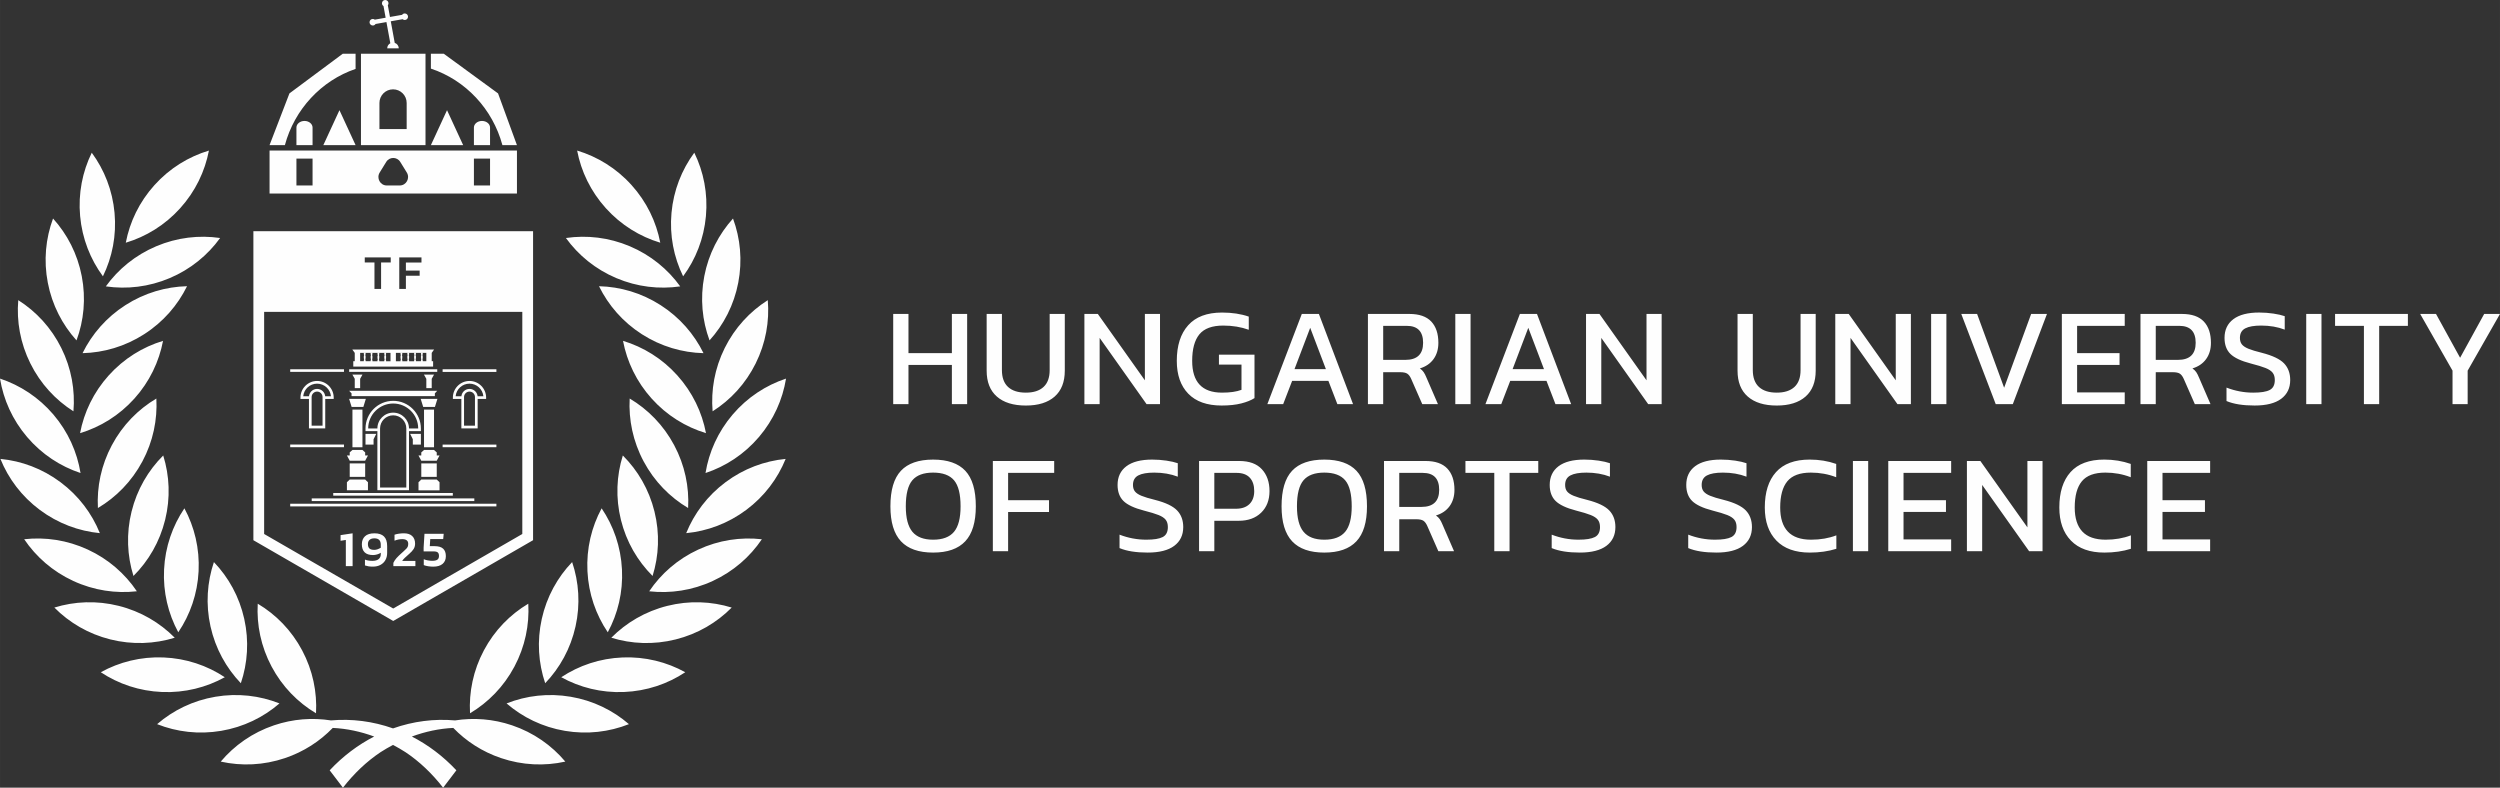 <svg xmlns="http://www.w3.org/2000/svg" xmlns:xlink="http://www.w3.org/1999/xlink" xmlns:xodm="http://www.corel.com/coreldraw/odm/2003" xml:space="preserve" width="157.395mm" height="49.592mm" style="shape-rendering:geometricPrecision; text-rendering:geometricPrecision; image-rendering:optimizeQuality; fill-rule:evenodd; clip-rule:evenodd" viewBox="0 0 5173.15 1629.97"><rect x="0" y="0" width="5173.15" height="1629.97" fill="#333333" stroke="none"/> <defs> <style type="text/css"> .fil0 {fill:#FEFEFE;fill-rule:nonzero} </style> </defs> <g id="Layer_x0020_1">  <g id="_2398234685920"> <path class="fil0" d="M557.77 400.48l511.92 0 0 -89.05 -511.92 0 0 89.05zm55.6 -72.35l33.38 0 0 55.63 -33.38 0 0 -55.63zm367.27 0l33.38 0 0 55.63 -33.38 0 0 -55.63zm-367.27 -64.2l0 36.42 33.38 0 0 -36.42c0,-7.55 -7.48,-13.67 -16.69,-13.67 -9.2,0 -16.69,6.12 -16.69,13.67zm367.27 0l0 36.42 33.37 0 0 -36.42c0,-7.55 -7.46,-13.67 -16.68,-13.67 -9.2,0 -16.69,6.12 -16.69,13.67zm-244.86 36.41l-33.38 -72.34 -33.37 72.34 66.75 0zm222.6 0l-33.38 -72.34 -33.39 72.34 66.77 0zm-186.96 -247.54c2.42,0 4.52,-1.28 5.72,-3.17l22.46 -3.98 8.05 43.85c-3.8,1.97 -6.42,5.93 -6.42,10.49l23.81 0c0,-5.29 -3.49,-9.74 -8.28,-11.28l-8.17 -44.65 24.53 -4.34c1.2,1.01 2.71,1.66 4.38,1.66 3.76,0 6.79,-3.04 6.79,-6.78 0,-3.74 -3.02,-6.78 -6.79,-6.78 -2.28,0 -4.28,1.13 -5.5,2.88l-25.07 4.42 -4.45 -24.25c0.86,-1.12 1.41,-2.53 1.41,-4.08 0,-3.74 -3.04,-6.78 -6.77,-6.78 -3.76,0 -6.78,3.04 -6.78,6.78 0,2.43 1.27,4.56 3.19,5.75l4.44 24.15 -22.43 3.97c-1.14,-0.87 -2.56,-1.43 -4.12,-1.43 -3.74,0 -6.78,3.05 -6.78,6.77 0,3.76 3.04,6.79 6.78,6.79zm109.06 58.35l-133.55 0 0 189.19 133.55 0 0 -189.19zm159.11 189.19l30.09 0 -39.11 -107.08 -112.36 -82.12 -26.6 0 0 30.81c71.8,23.85 127.82,83.49 147.99,158.38zm-303.81 -157.77l0 -31.42 -26.49 0 -110.39 82.12 -41.18 107.08 31.76 0c20,-74.25 75.3,-133.53 146.31,-157.77zm105.73 124.49l-56.36 0 0 -54.01c0,-15.57 12.61,-28.19 28.18,-28.19 15.56,0 28.17,12.61 28.17,28.19l0 54.01zm-55.83 89.91l13.52 -21.93c6.72,-10.91 22.31,-10.91 29.03,0l13.53 21.93c7.18,11.65 -1.03,26.81 -14.53,26.81l-27.01 0c-13.51,0 -21.71,-15.16 -14.53,-26.81z"></path> <path class="fil0" d="M578.28 1455.57c-40.73,-16.13 -86.24,-21.68 -132.57,-13.81 -46.36,7.84 -87.48,28.08 -120.62,56.71 40.71,16.13 86.23,21.68 132.56,13.84 46.33,-7.86 87.49,-28.1 120.62,-56.73zm-113.15 -54.22c-36.52,-24.19 -79.91,-39.03 -126.87,-40.91 -46.96,-1.87 -91.39,9.42 -129.72,30.6 36.49,24.19 79.89,39.02 126.86,40.91 46.96,1.89 91.4,-9.42 129.73,-30.59zm-103.58 -81.72c-30.83,-31.13 -70.26,-54.49 -115.86,-65.92 -45.59,-11.43 -91.39,-9.42 -133.25,3.49 30.82,31.13 70.26,54.5 115.86,65.92 45.59,11.44 91.4,9.42 133.25,-3.49zm-78.39 -96.1c-24.48,-36.32 -58.89,-66.62 -101.55,-86.33 -42.67,-19.71 -88.06,-26.26 -131.58,-21.36 24.5,36.31 58.91,66.6 101.56,86.32 42.67,19.72 88.05,26.27 131.57,21.37zm-200.85 -168.44c37.65,28.12 80.71,43.92 124.28,48.14 -16.41,-40.61 -43.83,-77.37 -81.48,-105.48 -37.66,-28.12 -80.69,-43.95 -124.29,-48.16 16.42,40.61 43.82,77.39 81.49,105.5zm84.3 -76.26c-7.03,-43.25 -25.59,-85.15 -56.07,-120.94 -30.5,-35.75 -68.98,-60.71 -110.54,-74.49 7.02,43.23 25.59,85.15 56.07,120.92 30.5,35.76 68.96,60.72 110.54,74.51zm-14.67 -127.72c3.69,-43.62 -4.16,-88.8 -25.05,-130.91 -20.91,-42.1 -52.14,-75.65 -89.13,-99.1 -3.69,43.65 4.13,88.81 25.04,130.91 20.89,42.1 52.15,75.66 89.14,99.1zm6.36 -146.77c15.21,-41.08 19.73,-86.71 10.85,-132.86 -8.89,-46.15 -30.04,-86.81 -59.43,-119.32 -15.2,41.09 -19.73,86.72 -10.83,132.86 8.88,46.16 30.04,86.83 59.41,119.32zm54.65 -132.59c19.24,-39.34 28.3,-84.29 24.06,-131.1 -4.23,-46.82 -21.22,-89.41 -47.18,-124.64 -19.25,39.34 -28.3,84.29 -24.07,131.08 4.24,46.81 21.22,89.41 47.19,124.67zm159.86 -140.88c31.49,-34.91 51.23,-76.3 59.47,-119.31 -41.95,12.6 -81.11,36.47 -112.59,71.37 -31.49,34.91 -51.23,76.28 -59.43,119.31 41.95,-12.6 81.08,-36.47 112.56,-71.36zm14.19 161.36c-43.8,1.11 -87.85,13.81 -127.43,39.16 -39.55,25.35 -69.49,60.07 -88.79,99.39 43.8,-1.08 87.85,-13.79 127.41,-39.16 39.58,-25.34 69.53,-60.06 88.82,-99.39zm-35.84 -16.76c43.27,-18.32 78.65,-47.49 104.3,-82.98 -43.35,-6.32 -88.91,-1.24 -132.21,17.09 -43.27,18.33 -78.65,47.5 -104.29,83.02 43.34,6.3 88.92,1.21 132.21,-17.13zm-73.07 249.25c31.4,-34.95 51.06,-76.38 59.24,-119.41 -41.94,12.68 -81.04,36.64 -112.45,71.58 -31.43,34.95 -51.09,76.38 -59.23,119.43 41.91,-12.68 81,-36.64 112.44,-71.6zm16.52 130.08c22.13,-41.45 31.3,-86.38 28.9,-130.12 -37.66,22.36 -69.9,54.96 -92.03,96.43 -22.14,41.46 -31.3,86.39 -28.91,130.13 37.66,-22.36 69.88,-54.98 92.03,-96.44zm47.06 120.94c11.25,-45.64 9.1,-91.42 -3.96,-133.24 -31.01,30.92 -54.26,70.45 -65.51,116.08 -11.26,45.63 -9.12,91.43 3.94,133.24 31.01,-30.94 54.26,-70.46 65.53,-116.09zm69.25 106.14c2.31,-46.93 -8.56,-91.47 -29.37,-130.02 -24.53,36.28 -39.76,79.55 -42.08,126.49 -2.34,46.95 8.54,91.48 29.38,130.01 24.53,-36.29 39.77,-79.53 42.07,-126.48zm24.62 114.31c10.2,45.88 32.52,85.95 62.8,117.59 14.03,-41.51 17.25,-87.24 7.05,-133.13 -10.2,-45.88 -32.51,-85.93 -62.8,-117.57 -14.02,41.5 -17.24,87.23 -7.05,133.11zm218.34 179.76c2.45,-43.74 -6.63,-88.67 -28.7,-130.18 -22.07,-41.5 -54.23,-74.16 -91.88,-96.57 -2.45,43.71 6.64,88.67 28.7,130.16 22.05,41.49 54.23,74.16 91.87,96.59zm405.71 24.94c-39.29,-13.31 -79.59,-16.17 -117.92,-10.16 -43.17,-3.82 -86.86,1.8 -128.43,16.52 -41.57,-14.72 -85.27,-20.34 -128.43,-16.52 -38.33,-6.01 -78.65,-3.15 -117.93,10.16 -44.52,15.08 -81.94,41.56 -110.15,75.07 42.78,9.5 88.57,7.79 133.11,-7.3 38.74,-13.13 72.1,-34.87 98.7,-62.4 28.91,1.35 57.82,7.55 85.71,17.82 -33.28,17.08 -64.51,40.45 -92.1,69.88l27.45 36.02c22.58,-29.1 48.87,-54.2 77.71,-73.44 8.45,-5.43 17.12,-10.47 25.93,-15.11 8.82,4.64 17.47,9.68 25.92,15.11 28.85,19.23 55.14,44.34 77.73,73.44l27.43 -36.02c-27.6,-29.43 -58.81,-52.79 -92.11,-69.88 27.91,-10.27 56.8,-16.47 85.71,-17.82 26.6,27.53 59.97,49.27 98.71,62.4 44.53,15.08 90.35,16.79 133.12,7.3 -28.21,-33.51 -65.63,-60 -110.16,-75.07zm-11.39 -45.31c33.14,28.63 74.29,48.87 120.63,56.73 46.33,7.85 91.85,2.29 132.56,-13.84 -33.14,-28.63 -74.28,-48.87 -120.61,-56.71 -46.35,-7.87 -91.84,-2.32 -132.58,13.81zm240.02 -95.13c-46.97,1.88 -90.36,16.72 -126.87,40.91 38.35,21.17 82.77,32.49 129.74,30.59 46.97,-1.88 90.36,-16.72 126.87,-40.91 -38.33,-21.17 -82.78,-32.47 -129.74,-30.6zm92.57 -106.72c-45.59,11.43 -85.02,34.79 -115.84,65.92 41.85,12.91 87.65,14.93 133.24,3.49 45.61,-11.43 85.04,-34.79 115.87,-65.92 -41.86,-12.91 -87.66,-14.93 -133.26,-3.49zm64.1 -116.51c-42.67,19.71 -77.07,50.01 -101.55,86.33 43.52,4.89 88.89,-1.65 131.56,-21.37 42.67,-19.72 77.08,-50.01 101.56,-86.32 -43.53,-4.92 -88.9,1.64 -131.56,21.36zm-25 -33.97c43.6,-4.22 86.63,-20.03 124.31,-48.14 37.66,-28.13 65.05,-64.89 81.49,-105.49 -43.6,4.21 -86.64,20.04 -124.31,48.14 -37.66,28.12 -65.03,64.89 -81.49,105.49zm150.52 -198.91c30.49,-35.75 49.05,-77.69 56.08,-120.93 -41.57,13.79 -80.04,38.74 -110.51,74.5 -30.5,35.78 -49.08,77.68 -56.11,120.92 41.59,-13.77 80.05,-38.74 110.54,-74.49zm-95.86 -53.21c36.98,-23.44 68.24,-57.01 89.13,-99.1 20.9,-42.1 28.73,-87.26 25.05,-130.91 -37,23.44 -68.24,57 -89.15,99.1 -20.89,42.11 -28.72,87.29 -25.03,130.91zm-6.37 -146.77c29.37,-32.49 50.53,-73.17 59.42,-119.32 8.88,-46.14 4.36,-91.77 -10.85,-132.86 -29.37,32.51 -50.53,73.17 -59.41,119.32 -8.89,46.15 -4.36,91.78 10.84,132.86zm-7.45 -257.25c4.23,-46.81 -4.82,-91.78 -24.07,-131.12 -25.99,35.27 -42.96,77.86 -47.2,124.68 -4.23,46.8 4.85,91.73 24.09,131.1 25.98,-35.26 42.94,-77.86 47.19,-124.66zm-94.49 55.14c-8.23,-43.03 -27.97,-84.42 -59.46,-119.31 -31.48,-34.89 -70.62,-58.76 -112.56,-71.38 8.22,43.04 27.97,84.41 59.46,119.32 31.48,34.89 70.61,58.75 112.56,71.36zm-37.95 189.41c39.58,25.34 83.63,38.04 127.42,39.15 -19.28,-39.33 -49.23,-74.04 -88.8,-99.4 -39.59,-25.38 -83.63,-38.08 -127.43,-39.15 19.29,39.31 49.23,74.04 88.81,99.4zm-52.97 -116.18c43.29,18.34 88.86,23.43 132.2,17.13 -25.64,-35.52 -61.02,-64.69 -104.3,-83.02 -43.29,-18.32 -88.85,-23.4 -132.22,-17.09 25.66,35.49 61.05,64.66 104.32,82.98zm126.28 201.41c-31.41,-34.96 -70.51,-58.9 -112.45,-71.57 8.16,43.02 27.81,84.45 59.24,119.4 31.41,34.97 70.51,58.89 112.45,71.58 -8.17,-43.03 -27.81,-84.44 -59.24,-119.41zm22.28 274.33c2.4,-43.73 -6.77,-88.66 -28.91,-130.12 -22.13,-41.47 -54.36,-74.08 -92.02,-96.43 -2.39,43.72 6.77,88.67 28.9,130.12 22.14,41.46 54.35,74.08 92.02,96.42zm-69.6 7.37c-11.26,-45.64 -34.51,-85.15 -65.51,-116.09 -13.07,41.81 -15.21,87.63 -3.94,133.24 11.26,45.64 34.49,85.16 65.51,116.1 13.05,-41.83 15.21,-87.61 3.94,-133.24zm-138.73 123.3c2.32,46.95 17.53,90.19 42.08,126.48 20.84,-38.53 31.71,-83.06 29.37,-130.01 -2.32,-46.94 -17.54,-90.2 -42.08,-126.49 -20.81,38.55 -31.69,83.09 -29.37,130.02zm-24.63 114.31c10.2,-45.88 6.99,-91.6 -7.04,-133.11 -30.3,31.64 -52.61,71.69 -62.81,117.57 -10.2,45.88 -6.98,91.61 7.05,133.13 30.29,-31.64 52.61,-71.71 62.8,-117.59zm-126.45 83.17c22.06,-41.49 31.13,-86.43 28.69,-130.17 -37.64,22.43 -69.81,55.08 -91.88,96.58 -22.06,41.49 -31.14,86.44 -28.69,130.18 37.65,-22.43 69.81,-55.1 91.89,-96.59z"></path> <path class="fil0" d="M830.46 808.64l-107.97 0 4.94 5.33 0 5.75 69.33 0 33.71 0 69.36 0 0 -5.75 4.92 -5.33 -74.28 0zm-0.21 -44.53l-107.76 0 0 5.45 182.26 0 0 -5.45 -74.5 0zm-163.95 0l-65.81 0 0 5.45 111.3 0 0 -5.45 -45.5 0zm0 155.82l-65.81 0 0 5.46 111.3 0 0 -5.46 -45.5 0zm169.53 100.19l-146.3 0 0 5.56 247.45 0 0 -5.56 -101.15 0zm8.12 11.14l-198.94 0 0 5.56 336.48 0 0 -5.56 -137.54 0zm8.82 11.13l-252.29 0 0 5.55 426.69 0 0 -5.55 -174.4 0zm-121.75 -294.95l0 11.13 165.19 0 0 -11.13 -165.19 0zm97.61 -24.21l-99.65 0 5.08 7 159.26 0 4.91 -7 -69.6 0zm-20.58 26.05l11.13 0 0 -20.23 -11.13 0 0 20.23zm-73.99 0l11.16 0 0 -20.23 -11.16 0 0 20.23zm148.1 0l11.16 0 0 -20.23 -11.16 0 0 20.23zm-126.54 204.05l5.77 -10.83 -5.77 0 0 -6.38 -5.63 -5.04 -20.72 0 -5.63 5.04 0 6.38 -5.77 0 5.77 10.83 31.98 0zm-5.64 -105.73l-20.7 0 0 77.92 20.7 0 0 -77.92zm-27.57 -22.27l5.19 16.7 24.26 0 5.16 -16.7 -34.61 0zm22.81 -22.24l0 -19.25 4.82 -8.69 -20.89 0 4.92 8.69 0 19.25 11.14 0zm-21.58 183.63l31.98 0 0 -27.82 -31.98 0 0 27.82zm37.75 11.12l-5.76 -5.55 -32 0 -5.79 5.55 0 16.71 43.54 0 0 -16.71zm142.34 -44.5l5.76 -10.83 -5.76 0 0 -6.38 -5.64 -5.04 -20.7 0 -5.65 5.04 0 6.38 -5.77 0 5.77 10.83 31.98 0zm-5.63 -105.73l-20.7 0 0 77.92 20.7 0 0 -77.92zm-27.59 -22.27l5.19 16.7 24.26 0 5.17 -16.7 -34.62 0zm22.81 -22.24l0 -19.25 4.82 -8.69 -20.89 0 4.92 8.69 0 19.25 11.15 0zm-21.56 183.63l31.98 0 0 -27.82 -31.98 0 0 27.82zm37.75 11.12l-5.78 -5.55 -31.98 0 -5.78 5.55 0 16.71 43.54 0 0 -16.71zm-153.21 -77.89l16.69 0 0 -11.12 5.56 -11.12 -22.25 0 0 22.24zm114.62 0l-16.7 0 0 -11.12 -5.56 -11.12 22.26 0 0 22.24zm3.9 -172.51l0 -0.67 -0.43 0c0.34,-0.32 0.55,-0.76 0.55,-1.26 0,-0.43 -0.16,-0.82 -0.43,-1.13 -0.79,-1.03 -0.54,-1.7 0.15,-2.7l-0.02 0c0.2,-0.29 0.3,-0.61 0.3,-0.97 0,-0.47 -0.22,-0.92 -0.55,-1.25l0.43 0 0 -1.1 -0.43 0c0.34,-0.31 0.55,-0.76 0.55,-1.25 0,-0.43 -0.16,-0.82 -0.43,-1.12 -0.79,-1.02 -0.54,-1.71 0.15,-2.71l-0.02 0c0.2,-0.29 0.3,-0.61 0.3,-0.97 0,-0.48 -0.22,-0.91 -0.55,-1.23l0.43 0 0 -0.82 -3.79 0 0 0.82 0.43 0c-0.34,0.33 -0.55,0.76 -0.55,1.23 0,0.37 0.12,0.74 0.34,1.03 0.63,0.97 0.84,1.68 0.1,2.64 -0.29,0.3 -0.44,0.71 -0.44,1.14 0,0.49 0.21,0.94 0.55,1.25l-0.43 0 0 1.1 0.43 0c-0.34,0.33 -0.55,0.78 -0.55,1.25 0,0.38 0.12,0.74 0.34,1.03 0.63,0.96 0.84,1.65 0.1,2.64 -0.29,0.3 -0.44,0.7 -0.44,1.13 0,0.5 0.21,0.95 0.55,1.26l-0.43 0 0 0.67 -10.33 0 0 -0.67 -0.42 0c0.34,-0.32 0.54,-0.76 0.54,-1.26 0,-0.43 -0.17,-0.82 -0.45,-1.13l0.02 0c-0.82,-1.03 -0.55,-1.7 0.12,-2.7 0.19,-0.29 0.31,-0.61 0.31,-0.97 0,-0.47 -0.2,-0.92 -0.54,-1.25l0.42 0 0 -1.1 -0.42 0c0.34,-0.31 0.54,-0.76 0.54,-1.25 0,-0.43 -0.17,-0.82 -0.45,-1.12l0.02 0c-0.82,-1.02 -0.55,-1.71 0.12,-2.71 0.19,-0.29 0.31,-0.61 0.31,-0.97 0,-0.48 -0.2,-0.91 -0.54,-1.23l0.42 0 0 -0.82 -3.81 0 0 0.82 0.44 0c-0.34,0.33 -0.55,0.76 -0.55,1.23 0,0.37 0.13,0.74 0.34,1.03 0.62,0.97 0.86,1.68 0.12,2.64 -0.29,0.3 -0.46,0.71 -0.46,1.14 0,0.49 0.21,0.94 0.55,1.25l-0.44 0 0 1.1 0.44 0c-0.34,0.33 -0.55,0.78 -0.55,1.25 0,0.38 0.13,0.74 0.34,1.03 0.62,0.96 0.86,1.65 0.12,2.64 -0.29,0.3 -0.46,0.7 -0.46,1.13 0,0.5 0.21,0.95 0.55,1.26l-0.44 0 0 0.67 -10.31 0 0 -0.67 -0.43 0c0.35,-0.32 0.55,-0.76 0.55,-1.26 0,-0.43 -0.17,-0.82 -0.43,-1.13 -0.82,-1.03 -0.54,-1.7 0.15,-2.7l-0.02 0c0.18,-0.29 0.3,-0.61 0.3,-0.97 0,-0.47 -0.2,-0.92 -0.55,-1.25l0.43 0 0 -1.1 -0.43 0c0.35,-0.31 0.55,-0.76 0.55,-1.25 0,-0.43 -0.17,-0.82 -0.43,-1.12 -0.82,-1.02 -0.54,-1.71 0.15,-2.71l-0.02 0c0.18,-0.29 0.3,-0.61 0.3,-0.97 0,-0.48 -0.2,-0.91 -0.55,-1.23l0.43 0 0 -0.82 -3.8 0 0 0.82 0.43 0c-0.34,0.33 -0.56,0.76 -0.56,1.23 0,0.37 0.13,0.74 0.36,1.03 0.62,0.97 0.84,1.68 0.09,2.64 -0.27,0.3 -0.45,0.71 -0.45,1.14 0,0.49 0.21,0.94 0.56,1.25l-0.43 0 0 1.1 0.43 0c-0.34,0.33 -0.56,0.78 -0.56,1.25 0,0.38 0.13,0.74 0.36,1.03 0.62,0.96 0.84,1.65 0.09,2.64 -0.27,0.3 -0.45,0.7 -0.45,1.13 0,0.5 0.21,0.95 0.56,1.26l-0.43 0 0 0.67 -10.33 0 0 -0.67 -0.43 0c0.35,-0.32 0.57,-0.76 0.57,-1.26 0,-0.43 -0.18,-0.82 -0.45,-1.13 -0.8,-1.03 -0.54,-1.7 0.15,-2.7 0.19,-0.29 0.31,-0.61 0.31,-0.97 0,-0.47 -0.22,-0.92 -0.57,-1.25l0.43 0 0 -1.1 -0.43 0c0.35,-0.31 0.57,-0.76 0.57,-1.25 0,-0.43 -0.18,-0.82 -0.45,-1.12 -0.8,-1.02 -0.54,-1.71 0.15,-2.71 0.19,-0.29 0.31,-0.61 0.31,-0.97 0,-0.48 -0.22,-0.91 -0.57,-1.23l0.43 0 0 -0.82 -3.79 0 0 0.82 0.44 0c-0.34,0.33 -0.56,0.76 -0.56,1.23 0,0.37 0.12,0.74 0.34,1.03 0.63,0.97 0.84,1.68 0.11,2.64 -0.27,0.3 -0.44,0.71 -0.44,1.14 0,0.49 0.22,0.94 0.56,1.25l-0.44 0 0 1.1 0.44 0c-0.34,0.33 -0.56,0.78 -0.56,1.25 0,0.38 0.12,0.74 0.34,1.03 0.63,0.96 0.84,1.65 0.11,2.64 -0.27,0.3 -0.44,0.7 -0.44,1.13 0,0.5 0.22,0.95 0.56,1.26l-0.44 0 0 0.67 -29.82 0 0 -0.67 -0.41 0c0.34,-0.32 0.55,-0.76 0.55,-1.26 0,-0.43 -0.18,-0.83 -0.45,-1.13 -0.75,-1 -0.52,-1.68 0.09,-2.64 0.22,-0.29 0.36,-0.65 0.36,-1.03 0,-0.47 -0.22,-0.92 -0.55,-1.25l0.41 0 0 -1.1 -0.41 0c0.34,-0.31 0.55,-0.76 0.55,-1.25 0,-0.43 -0.18,-0.84 -0.45,-1.14 -0.75,-0.96 -0.52,-1.67 0.09,-2.64 0.22,-0.29 0.36,-0.65 0.36,-1.03 0,-0.48 -0.22,-0.91 -0.55,-1.23l0.41 0 0 -0.82 -3.79 0 0 0.82 0.44 0c-0.34,0.33 -0.55,0.76 -0.55,1.23 0,0.36 0.11,0.69 0.3,0.97l-0.02 0c0.69,1 0.98,1.69 0.17,2.71 -0.28,0.3 -0.44,0.7 -0.44,1.12 0,0.49 0.21,0.94 0.55,1.25l-0.44 0 0 1.1 0.44 0c-0.34,0.33 -0.55,0.78 -0.55,1.25 0,0.36 0.11,0.68 0.3,0.97l-0.02 0c0.69,1.01 0.98,1.67 0.17,2.7 -0.28,0.31 -0.44,0.7 -0.44,1.13 0,0.5 0.21,0.95 0.55,1.26l-0.44 0 0 0.67 -10.31 0 0 -0.67 -0.43 0c0.34,-0.32 0.55,-0.76 0.55,-1.26 0,-0.43 -0.17,-0.83 -0.45,-1.13 -0.74,-1 -0.52,-1.68 0.11,-2.64 0.21,-0.29 0.34,-0.65 0.34,-1.03 0,-0.47 -0.21,-0.92 -0.55,-1.25l0.43 0 0 -1.1 -0.43 0c0.34,-0.31 0.55,-0.76 0.55,-1.25 0,-0.43 -0.17,-0.84 -0.45,-1.14 -0.74,-0.96 -0.52,-1.67 0.11,-2.64 0.21,-0.29 0.34,-0.65 0.34,-1.03 0,-0.48 -0.21,-0.91 -0.55,-1.23l0.43 0 0 -0.82 -3.8 0 0 0.82 0.42 0c-0.35,0.33 -0.55,0.76 -0.55,1.23 0,0.36 0.12,0.69 0.31,0.97 0.67,1 0.95,1.69 0.14,2.71 -0.29,0.3 -0.46,0.7 -0.46,1.12 0,0.49 0.2,0.94 0.55,1.25l-0.42 0 0 1.1 0.42 0c-0.35,0.33 -0.55,0.78 -0.55,1.25 0,0.36 0.12,0.68 0.31,0.97 0.67,1.01 0.95,1.67 0.14,2.7 -0.29,0.31 -0.46,0.7 -0.46,1.13 0,0.5 0.2,0.95 0.55,1.26l-0.42 0 0 0.67 -10.32 0 0 -0.67 -0.44 0c0.34,-0.32 0.55,-0.76 0.55,-1.26 0,-0.43 -0.15,-0.83 -0.44,-1.13 -0.74,-1 -0.53,-1.68 0.1,-2.64 0.22,-0.29 0.34,-0.65 0.34,-1.03 0,-0.47 -0.21,-0.92 -0.55,-1.25l0.44 0 0 -1.1 -0.44 0c0.34,-0.31 0.55,-0.76 0.55,-1.25 0,-0.43 -0.15,-0.84 -0.44,-1.14 -0.74,-0.96 -0.53,-1.67 0.1,-2.64 0.22,-0.29 0.34,-0.65 0.34,-1.03 0,-0.48 -0.21,-0.91 -0.55,-1.23l0.44 0 0 -0.82 -3.81 0 0 0.82 0.45 0c-0.35,0.33 -0.56,0.76 -0.56,1.23 0,0.36 0.1,0.69 0.31,0.97l-0.02 0c0.69,1 0.95,1.69 0.15,2.71 -0.28,0.3 -0.44,0.7 -0.44,1.12 0,0.49 0.21,0.94 0.56,1.25l-0.45 0 0 1.1 0.45 0c-0.35,0.33 -0.56,0.78 -0.56,1.25 0,0.36 0.1,0.68 0.31,0.97l-0.02 0c0.69,1.01 0.95,1.67 0.15,2.7 -0.28,0.31 -0.44,0.7 -0.44,1.13 0,0.5 0.21,0.95 0.56,1.26l-0.45 0 0 0.67 -10.31 0 0 -0.67 -0.43 0c0.34,-0.32 0.55,-0.76 0.55,-1.26 0,-0.43 -0.18,-0.83 -0.47,-1.13 -0.73,-1 -0.51,-1.68 0.12,-2.64 0.2,-0.29 0.34,-0.65 0.34,-1.03 0,-0.47 -0.21,-0.92 -0.55,-1.25l0.43 0 0 -1.1 -0.43 0c0.34,-0.31 0.55,-0.76 0.55,-1.25 0,-0.43 -0.18,-0.84 -0.47,-1.14 -0.73,-0.96 -0.51,-1.67 0.12,-2.64 0.2,-0.29 0.34,-0.65 0.34,-1.03 0,-0.48 -0.21,-0.91 -0.55,-1.23l0.43 0 0 -0.82 -3.82 0 0 0.82 0.44 0c-0.34,0.33 -0.55,0.76 -0.55,1.23 0,0.36 0.11,0.69 0.31,0.97 0.67,1 0.95,1.69 0.13,2.71 -0.27,0.3 -0.44,0.7 -0.44,1.12 0,0.49 0.21,0.94 0.55,1.25l-0.44 0 0 1.1 0.44 0c-0.34,0.33 -0.55,0.78 -0.55,1.25 0,0.36 0.11,0.68 0.31,0.97 0.67,1.01 0.95,1.67 0.13,2.7 -0.27,0.31 -0.44,0.7 -0.44,1.13 0,0.5 0.21,0.95 0.55,1.26l-0.44 0 0 0.67 122.15 0zm-3.9 144.67l-27.38 0 0 -5.57 21.81 0c-0.05,-28.46 -23.24,-51.59 -51.72,-51.59 -28.51,0 -51.7,23.14 -51.76,51.59l21.8 0 0 5.57 -27.37 0 0 -5.43c0,-31.59 25.72,-57.29 57.32,-57.29 31.57,0 57.28,25.71 57.28,57.29l0 5.43zm-24.61 122.21l-65.42 0 0 -127.78c0,-18.02 14.68,-32.7 32.72,-32.7 18.02,0 32.7,14.68 32.7,32.7l0 127.78zm-59.86 -5.55l54.3 0 0 -122.22c0,-14.97 -12.18,-27.16 -27.14,-27.16 -14.98,0 -27.16,12.19 -27.16,27.16l0 122.22zm-95.94 -183.33l-19.73 0 0 -5.54 14.04 0c-1.39,-14.61 -13.74,-26.05 -28.7,-26.05 -14.94,0 -27.29,11.44 -28.67,26.05l14.03 0 0 5.54 -19.72 0 0 -2.77c0,-18.98 15.42,-34.39 34.37,-34.39 18.97,0 34.39,15.41 34.39,34.39l0 2.77zm-17.52 60.94l-33.7 0 0 -64.81c0,-9.3 7.56,-16.86 16.84,-16.86 9.3,0 16.86,7.56 16.86,16.86l0 64.81zm-28.17 -5.56l22.61 0 0 -59.25c0,-6.25 -5.06,-11.31 -11.3,-11.31 -6.23,0 -11.31,5.06 -11.31,11.31l0 59.25zm336.85 -116.69l-65.8 0 0 5.45 111.3 0 0 -5.45 -45.5 0zm0 155.82l-65.8 0 0 5.46 111.3 0 0 -5.46 -45.5 0zm24.22 -94.51l-19.73 0 0 -5.54 14.04 0c-1.39,-14.61 -13.73,-26.05 -28.7,-26.05 -14.94,0 -27.3,11.44 -28.67,26.05l14.03 0 0 5.54 -19.73 0 0 -2.77c0,-18.98 15.42,-34.39 34.38,-34.39 18.97,0 34.39,15.41 34.39,34.39l0 2.77zm-17.52 60.94l-33.7 0 0 -64.81c0,-9.3 7.56,-16.86 16.84,-16.86 9.3,0 16.86,7.56 16.86,16.86l0 64.81zm-28.16 -5.56l22.6 0 0 -59.25c0,-6.25 -5.05,-11.31 -11.3,-11.31 -6.23,0 -11.3,5.06 -11.3,11.31l0 59.25zm-435.9 -402.42l0 639.41 289.37 167.13 289.37 -167.14 0 -639.4 -578.75 0zm301.88 54.13l45.94 0 0 10.65 -32.24 0 0 16.74 28.49 0 0 10.56 -28.49 0 0 27.4 -13.71 0 0 -65.34zm-71.4 0l53.74 0 0 10.56 -19.97 0 0 54.78 -13.7 0 0 -54.78 -20.08 0 0 -10.56zm326.01 572.4l-267.12 154.22 -267.12 -154.22 0 -459.59 534.23 0 0 459.59zm-365.19 12.32l-10.9 1.76 0 -11.73 24.91 -3.74 0 67.91 -14.02 0 0 -54.2zm47.04 54.63c-2.56,-0.43 -5.05,-1.06 -7.48,-1.86l0 -12.07c4.37,1.74 9.52,2.6 15.48,2.6 5.6,0 9.88,-1.21 12.82,-3.62 2.94,-2.43 4.43,-5.76 4.43,-9.97l0 -3.23c-2.15,1.52 -4.7,2.7 -7.63,3.53 -2.96,0.83 -5.75,1.26 -8.35,1.26 -7.83,0 -13.66,-1.92 -17.45,-5.72 -3.82,-3.82 -5.72,-9.33 -5.72,-16.53 0,-6.99 2.17,-12.51 6.5,-16.62 4.32,-4.08 10.83,-6.11 19.58,-6.11 8.79,0 15.36,2.16 19.73,6.49 4.35,4.32 6.53,10.92 6.53,19.77l0 14.33c0,5.54 -1.2,10.45 -3.57,14.76 -2.4,4.27 -5.82,7.61 -10.29,10 -4.46,2.39 -9.67,3.58 -15.63,3.58 -3.38,0 -6.36,-0.19 -8.93,-0.61zm18.69 -35.31c2.34,-0.84 4.53,-1.9 6.55,-3.23l0 -6.33c0,-8.73 -4.41,-13.08 -13.2,-13.08 -4.34,0 -7.69,1.05 -9.97,3.15 -2.28,2.12 -3.42,5.02 -3.42,8.68 0,4 1,7.02 2.99,9.04 2.02,2 5.42,3 10.18,3 2.23,0 4.51,-0.4 6.86,-1.23zm32.61 28.14c1.65,-3.59 3.83,-6.92 6.53,-9.92 2.72,-3.02 6.3,-6.54 10.81,-10.54l2.7 -2.39c3.24,-2.98 5.56,-5.18 6.91,-6.6 1.34,-1.42 2.32,-2.88 2.91,-4.37 0.59,-1.48 0.88,-3.38 0.88,-5.65 0,-3.17 -1.02,-5.59 -3.12,-7.22 -2.07,-1.63 -5.14,-2.45 -9.14,-2.45 -5.32,0 -10.69,1.07 -16.08,3.22l0 -12.35c2.55,-0.9 5.58,-1.62 9.08,-2.14 3.48,-0.51 6.87,-0.78 10.11,-0.78 7.62,0 13.41,1.88 17.39,5.66 3.99,3.78 5.99,9.01 5.99,15.73 0,4.22 -1.01,7.92 -3.02,11.12 -2.02,3.19 -5.06,6.53 -9.14,10.06l-1.67 1.47c-3.12,2.69 -5.7,5.02 -7.72,7 -2.05,1.97 -3.77,3.98 -5.14,6.09l27.33 0 0 10.77 -45.6 0 0 -6.73zm71.96 6.95c-3.66,-0.55 -6.69,-1.34 -9.04,-2.38l0 -12.16c2.35,1.04 5.16,1.86 8.42,2.45 3.26,0.58 6.26,0.88 9.04,0.88 4.85,0 8.39,-0.78 10.63,-2.34 2.26,-1.56 3.38,-4.14 3.38,-7.73 0,-3.39 -0.83,-5.82 -2.48,-7.27 -1.67,-1.46 -4.71,-2.19 -9.13,-2.19l-20.15 0 0 -7.88 1.76 -28.47 39.77 0 -1.03 10.81 -26.8 0 -0.92 14.73 10.06 0c7.95,0 13.81,1.75 17.55,5.21 3.74,3.44 5.61,8.65 5.61,15.57 0,6.72 -2.23,12 -6.69,15.84 -4.47,3.86 -10.99,5.78 -19.58,5.78 -3.24,0 -6.71,-0.29 -10.38,-0.85z"></path> <path class="fil0" d="M1848.27 649.64l31.58 0 0 81.15 89.83 0 0 -81.15 31.59 0 0 186.64 -31.59 0 0 -81.15 -89.83 0 0 81.15 -31.58 0 0 -186.64zm214.53 170.98c-14.11,-12.36 -21.16,-30.23 -21.16,-53.62l0 -117.35 31.59 0 0 116.19c0,15.46 4.26,27.11 12.75,34.93 8.5,7.82 20.77,11.72 36.81,11.72 15.83,0 28.01,-3.9 36.51,-11.72 8.51,-7.83 12.74,-19.47 12.74,-34.93l0 -116.19 31.3 0 0 117.35c0,23.38 -7,41.26 -21,53.62 -14.02,12.35 -33.87,18.55 -59.55,18.55 -25.9,0 -45.9,-6.2 -59.99,-18.55zm181.07 -170.98l27.82 0 97.36 137.36 0 -137.36 31.31 0 0 186.64 -27.83 0 -97.09 -137.09 0 137.09 -31.56 0 0 -186.64zm214.97 165.04c-15.84,-16.33 -23.76,-38.97 -23.76,-67.95 0,-31.5 7.8,-56.04 23.48,-73.6 15.65,-17.59 39.02,-26.38 70.1,-26.38 20.68,0 39.14,2.79 55.37,8.39l0 27.25c-16.04,-5.79 -33.64,-8.69 -52.75,-8.69 -22.99,0 -39.46,6.04 -49.41,18.11 -9.96,12.08 -14.94,30.39 -14.94,54.92 0,43.85 20.59,65.76 61.73,65.76 16.6,0 30.04,-1.92 40.3,-5.8l0 -52.16 -46.66 0 0 -20.57 73.58 0 0 89.84c-6.94,4.45 -16.07,8.11 -27.37,11.01 -11.32,2.9 -24.87,4.35 -40.71,4.35 -30.15,0 -53.14,-8.16 -68.98,-24.5zm234.93 -165.04l35.36 0 70.69 186.64 -32.45 0 -18.55 -48.12 -75.04 0 -18.56 48.12 -32.73 0 71.29 -186.64zm49.84 114.16l-32.46 -85.47 -32.46 85.47 64.92 0zm87 -114.16l85.78 0c20.29,0 35.37,5.22 45.22,15.64 9.83,10.44 14.77,25.13 14.77,44.07 0,13.32 -3.34,24.58 -10.01,33.74 -6.67,9.19 -16.09,15.61 -28.26,19.27 3.28,2.32 5.9,4.87 7.82,7.69 1.95,2.79 3.98,6.79 6.11,12.03l23.45 54.2 -32.44 0 -22.91 -52.17c-2.31,-5.22 -5.01,-8.85 -8.11,-10.86 -3.1,-2.03 -8.01,-3.06 -14.77,-3.06l-35.08 0 0 66.09 -31.59 0 0 -186.64zm77.37 95.05c24.54,0 36.8,-11.79 36.8,-35.34 0,-23.37 -11.3,-35.08 -33.9,-35.08l-48.69 0 0 70.42 45.79 0zm103.44 -95.06l31.58 0 0 186.64 -31.58 0 0 -186.64zm133.63 0.01l35.38 0 70.68 186.64 -32.45 0 -18.54 -48.12 -75.07 0 -18.54 48.12 -32.73 0 71.27 -186.64zm49.85 114.16l-32.45 -85.47 -32.45 85.47 64.91 0zm87.02 -114.16l27.79 0 97.36 137.36 0 -137.36 31.32 0 0 186.64 -27.84 0 -97.06 -137.09 0 137.09 -31.57 0 0 -186.64zm334.7 170.98c-14.13,-12.36 -21.17,-30.23 -21.17,-53.62l0 -117.35 31.57 0 0 116.19c0,15.46 4.28,27.11 12.77,34.93 8.5,7.82 20.78,11.72 36.83,11.72 15.84,0 27.99,-3.9 36.52,-11.72 8.48,-7.83 12.71,-19.47 12.71,-34.93l0 -116.19 31.32 0 0 117.35c0,23.38 -7,41.26 -21.01,53.62 -14.02,12.35 -33.87,18.55 -59.54,18.55 -25.93,0 -45.91,-6.2 -59.99,-18.55zm181.05 -170.98l27.82 0 97.34 137.36 0 -137.36 31.32 0 0 186.64 -27.82 0 -97.08 -137.09 0 137.09 -31.57 0 0 -186.64zm198.35 -0.01l31.57 0 0 186.64 -31.57 0 0 -186.64zm62.36 0.01l32.75 0 55.94 152.72 55.92 -152.72 32.73 0 -70.69 186.64 -35.35 0 -71.3 -186.64zm208.13 0l130.12 0 0 24.63 -98.53 0 0 56.52 87.81 0 0 24.34 -87.81 0 0 56.8 98.53 0 0 24.35 -130.12 0 0 -186.64zm162.72 0l85.8 0c20.27,0 35.37,5.22 45.22,15.64 9.83,10.44 14.77,25.13 14.77,44.07 0,13.32 -3.36,24.58 -10.01,33.74 -6.67,9.19 -16.09,15.61 -28.26,19.27 3.27,2.32 5.9,4.87 7.84,7.69 1.93,2.79 3.95,6.79 6.09,12.03l23.46 54.2 -32.44 0 -22.91 -52.17c-2.31,-5.22 -5.01,-8.85 -8.11,-10.86 -3.12,-2.03 -8.01,-3.06 -14.77,-3.06l-35.08 0 0 66.09 -31.61 0 0 -186.64zm77.4 95.05c24.53,0 36.8,-11.79 36.8,-35.34 0,-23.37 -11.33,-35.08 -33.9,-35.08l-48.69 0 0 70.42 45.79 0zm100.58 85.2l0 -27.82c17.96,6.96 36.41,10.43 55.36,10.43 15.64,0 26.99,-1.81 34.05,-5.5 7.04,-3.67 10.56,-10.52 10.56,-20.57 0,-6.38 -1.49,-11.44 -4.5,-15.21 -2.99,-3.78 -7.85,-7.01 -14.63,-9.7 -6.76,-2.72 -16.89,-5.82 -30.43,-9.29 -20.1,-5.2 -34.18,-11.84 -42.32,-19.85 -8.09,-8.02 -12.15,-19.09 -12.15,-33.18 0,-16.62 6.09,-29.52 18.26,-38.71 12.15,-9.17 29.95,-13.76 53.3,-13.76 10.24,0 20.15,0.74 29.73,2.19 9.54,1.43 17.33,3.23 23.29,5.35l0 27.82c-14.66,-5.6 -30.91,-8.39 -48.66,-8.39 -14.7,0 -25.72,1.91 -33.03,5.78 -7.34,3.86 -11.04,10.43 -11.04,19.71 0,5.6 1.37,10.09 4.07,13.46 2.71,3.39 7.19,6.39 13.48,8.99 6.28,2.61 15.7,5.47 28.27,8.54 21.83,5.64 36.99,12.87 45.5,21.74 8.5,8.89 12.74,20.39 12.74,34.49 0,16.62 -6.23,29.55 -18.68,38.83 -12.48,9.26 -30.78,13.9 -54.92,13.9 -24.15,0 -43.56,-3.07 -58.24,-9.27zm164.97 -180.26l31.57 0 0 186.64 -31.57 0 0 -186.64zm119.39 24.64l-59.69 0 0 -24.63 150.69 0 0 24.63 -59.42 0 0 161.99 -31.57 0 0 -161.99zm248.88 -24.64l-49.84 90.71 -49.86 -90.71 -32.76 0 66.95 117.36 0 69.27 31.3 0 0 -69.27 66.91 -117.36 -32.71 0zm-3276.1 470.48c-14.58,-15.55 -21.87,-39.64 -21.87,-72.29 0,-33.63 7.23,-58.14 21.72,-73.6 14.49,-15.46 36.71,-23.18 66.66,-23.18 29.96,0 52.18,7.73 66.67,23.18 14.47,15.46 21.69,39.97 21.69,73.6 0,32.65 -7.28,56.75 -21.87,72.29 -14.59,15.56 -36.75,23.35 -66.5,23.35 -29.75,0 -51.91,-7.79 -66.51,-23.35zm109.68 -19.56c9.08,-10.8 13.64,-28.41 13.64,-52.74 0,-25.31 -4.5,-43.28 -13.49,-53.91 -8.96,-10.61 -23.43,-15.94 -43.33,-15.94 -19.72,0 -34.04,5.33 -43.03,15.94 -8.97,10.63 -13.49,28.59 -13.49,53.91 0,24.15 4.55,41.69 13.64,52.61 9.09,10.9 23.39,16.36 42.88,16.36 19.72,0 34.1,-5.42 43.18,-16.24zm80.42 -146.63l126.93 0 0 24.63 -95.34 0 0 56.52 84.62 0 0 24.35 -84.62 0 0 81.14 -31.59 0 0 -186.63zm262.15 180.25l0 -27.82c17.97,6.95 36.41,10.42 55.37,10.42 15.65,0 26.98,-1.81 34.04,-5.49 7.05,-3.67 10.59,-10.53 10.59,-20.58 0,-6.38 -1.51,-11.45 -4.5,-15.2 -3,-3.77 -7.87,-7.01 -14.63,-9.71 -6.77,-2.71 -16.92,-5.81 -30.44,-9.28 -20.1,-5.22 -34.18,-11.83 -42.31,-19.85 -8.11,-8.01 -12.17,-19.08 -12.17,-33.18 0,-16.62 6.1,-29.51 18.27,-38.7 12.16,-9.17 29.94,-13.75 53.32,-13.75 10.23,0 20.13,0.73 29.69,2.17 9.55,1.44 17.33,3.24 23.32,5.35l0 27.82c-14.67,-5.6 -30.91,-8.39 -48.69,-8.39 -14.68,0 -25.7,1.93 -33.02,5.79 -7.35,3.87 -11.02,10.45 -11.02,19.71 0,5.6 1.36,10.08 4.06,13.47 2.7,3.38 7.2,6.38 13.47,8.98 6.28,2.62 15.71,5.47 28.26,8.55 21.85,5.61 36.99,12.86 45.5,21.74 8.51,8.89 12.74,20.4 12.74,34.48 0,16.61 -6.24,29.57 -18.69,38.84 -12.45,9.26 -30.76,13.9 -54.91,13.9 -24.14,0 -43.56,-3.08 -58.25,-9.27zm164.55 -180.25l83.18 0c20.65,0 36.27,5.7 46.79,17.09 10.54,11.42 15.8,26.48 15.8,45.21 0,18.55 -5.75,33.43 -17.24,44.63 -11.51,11.21 -27,16.81 -46.53,16.81l-50.42 0 0 62.89 -31.58 0 0 -186.63zm76.21 98.82c12.17,0 21.55,-3.22 28.12,-9.7 6.55,-6.47 9.83,-15.42 9.83,-26.82 0,-11.97 -3.08,-21.25 -9.25,-27.82 -6.19,-6.57 -15.28,-9.85 -27.24,-9.85l-46.09 0 0 74.19 44.63 0zm116.4 67.37c-14.57,-15.55 -21.87,-39.64 -21.87,-72.29 0,-33.63 7.23,-58.14 21.72,-73.6 14.49,-15.46 36.72,-23.18 66.66,-23.18 29.95,0 52.16,7.73 66.65,23.18 14.49,15.46 21.73,39.97 21.73,73.6 0,32.65 -7.29,56.75 -21.88,72.29 -14.57,15.56 -36.74,23.35 -66.49,23.35 -29.75,0 -51.92,-7.79 -66.51,-23.35zm109.69 -19.56c9.08,-10.8 13.61,-28.41 13.61,-52.74 0,-25.31 -4.48,-43.28 -13.48,-53.91 -8.96,-10.61 -23.42,-15.94 -43.32,-15.94 -19.71,0 -34.04,5.33 -43.03,15.94 -8.99,10.63 -13.49,28.59 -13.49,53.91 0,24.15 4.53,41.69 13.64,52.61 9.07,10.9 23.38,16.36 42.88,16.36 19.71,0 34.11,-5.42 43.18,-16.24zm80.42 -146.63l85.77 0c20.29,0 35.38,5.22 45.23,15.64 9.83,10.46 14.77,25.13 14.77,44.07 0,13.33 -3.34,24.57 -10.01,33.76 -6.67,9.17 -16.08,15.6 -28.28,19.26 3.31,2.32 5.91,4.88 7.85,7.68 1.94,2.79 3.97,6.8 6.1,12.03l23.47 54.2 -32.45 0 -22.9 -52.16c-2.32,-5.22 -5.03,-8.85 -8.13,-10.87 -3.09,-2.02 -7.99,-3.05 -14.76,-3.05l-35.1 0 0 66.09 -31.56 0 0 -186.63zm77.36 95.04c24.55,0 36.81,-11.77 36.81,-35.33 0,-23.39 -11.31,-35.08 -33.92,-35.08l-48.7 0 0 70.41 45.8 0zm150.83 -70.41l-59.68 0 0 -24.62 150.69 0 0 24.62 -59.42 0 0 161.99 -31.59 0 0 -161.99zm118.8 155.62l0 -27.82c17.97,6.95 36.41,10.42 55.34,10.42 15.66,0 26.99,-1.81 34.07,-5.49 7.02,-3.67 10.57,-10.53 10.57,-20.58 0,-6.38 -1.5,-11.45 -4.5,-15.2 -3.03,-3.77 -7.86,-7.01 -14.62,-9.71 -6.77,-2.71 -16.94,-5.81 -30.44,-9.28 -20.09,-5.22 -34.18,-11.83 -42.32,-19.85 -8.11,-8.01 -12.19,-19.08 -12.19,-33.18 0,-16.62 6.11,-29.51 18.27,-38.7 12.19,-9.17 29.95,-13.75 53.34,-13.75 10.24,0 20.1,0.73 29.68,2.17 9.55,1.44 17.33,3.24 23.34,5.35l0 27.82c-14.69,-5.6 -30.91,-8.39 -48.69,-8.39 -14.68,0 -25.69,1.93 -33.02,5.79 -7.38,3.87 -11.01,10.45 -11.01,19.71 0,5.6 1.32,10.08 4.03,13.47 2.72,3.38 7.22,6.38 13.49,8.98 6.28,2.62 15.71,5.47 28.26,8.55 21.85,5.61 37,12.86 45.51,21.74 8.5,8.89 12.73,20.4 12.73,34.48 0,16.61 -6.23,29.57 -18.68,38.84 -12.45,9.26 -30.76,13.9 -54.92,13.9 -24.13,0 -43.55,-3.08 -58.24,-9.27zm282.53 0l0 -27.82c17.97,6.95 36.41,10.42 55.36,10.42 15.65,0 26.99,-1.81 34.05,-5.49 7.05,-3.67 10.6,-10.53 10.6,-20.58 0,-6.38 -1.5,-11.45 -4.5,-15.2 -3.03,-3.77 -7.88,-7.01 -14.65,-9.71 -6.76,-2.71 -16.92,-5.81 -30.44,-9.28 -20.09,-5.22 -34.17,-11.83 -42.31,-19.85 -8.12,-8.01 -12.17,-19.08 -12.17,-33.18 0,-16.62 6.11,-29.51 18.26,-38.7 12.2,-9.17 29.95,-13.75 53.35,-13.75 10.22,0 20.12,0.73 29.68,2.17 9.55,1.44 17.33,3.24 23.34,5.35l0 27.82c-14.7,-5.6 -30.93,-8.39 -48.69,-8.39 -14.7,0 -25.69,1.93 -33.04,5.79 -7.35,3.87 -11.01,10.45 -11.01,19.71 0,5.6 1.34,10.08 4.08,13.47 2.68,3.38 7.2,6.38 13.46,8.98 6.27,2.62 15.69,5.47 28.25,8.55 21.86,5.61 36.99,12.86 45.52,21.74 8.49,8.89 12.74,20.4 12.74,34.48 0,16.61 -6.26,29.57 -18.71,38.84 -12.45,9.26 -30.76,13.9 -54.9,13.9 -24.15,0 -43.56,-3.08 -58.26,-9.27zm182.5 -15.5c-16.03,-16.53 -24.05,-39.36 -24.05,-68.54 0,-31.49 7.7,-55.89 23.18,-73.17 15.43,-17.28 38.73,-25.94 69.81,-25.94 19.55,0 37.8,3 54.77,8.98l0 27.54c-16.41,-6.38 -33.9,-9.58 -52.46,-9.58 -22.59,0 -38.81,6 -48.69,17.97 -9.83,11.98 -14.76,30.06 -14.76,54.2 0,22.03 5.24,38.65 15.81,49.85 10.5,11.2 26.59,16.8 48.26,16.8 19.12,0 36.5,-2.99 52.14,-8.98l0 27.83c-16.62,5.2 -34.87,7.83 -54.79,7.83 -30.14,0 -53.23,-8.27 -69.24,-24.79zm158.28 -164.76l31.59 0 0 186.64 -31.59 0 0 -186.64zm73.16 0.01l130.13 0 0 24.63 -98.55 0 0 56.52 87.81 0 0 24.35 -87.81 0 0 56.79 98.55 0 0 24.35 -130.13 0 0 -186.63zm162.74 0l27.82 0 97.36 137.37 0 -137.37 31.31 0 0 186.63 -27.82 0 -97.1 -137.07 0 137.07 -31.57 0 0 -186.63zm215.25 164.74c-16.01,-16.53 -24.02,-39.36 -24.02,-68.54 0,-31.49 7.71,-55.89 23.16,-73.17 15.47,-17.28 38.74,-25.94 69.85,-25.94 19.51,0 37.76,3 54.79,8.98l0 27.54c-16.43,-6.38 -33.9,-9.58 -52.47,-9.58 -22.59,0 -38.84,6 -48.69,17.97 -9.86,11.98 -14.78,30.06 -14.78,54.2 0,22.03 5.28,38.65 15.8,49.85 10.52,11.2 26.62,16.8 48.25,16.8 19.13,0 36.5,-2.99 52.17,-8.98l0 27.83c-16.62,5.2 -34.87,7.83 -54.76,7.83 -30.15,0 -53.25,-8.27 -69.28,-24.79zm157.92 -164.74l130.12 0 0 24.63 -98.55 0 0 56.52 87.82 0 0 24.35 -87.82 0 0 56.79 98.55 0 0 24.35 -130.12 0 0 -186.63z"></path> </g> </g> </svg>